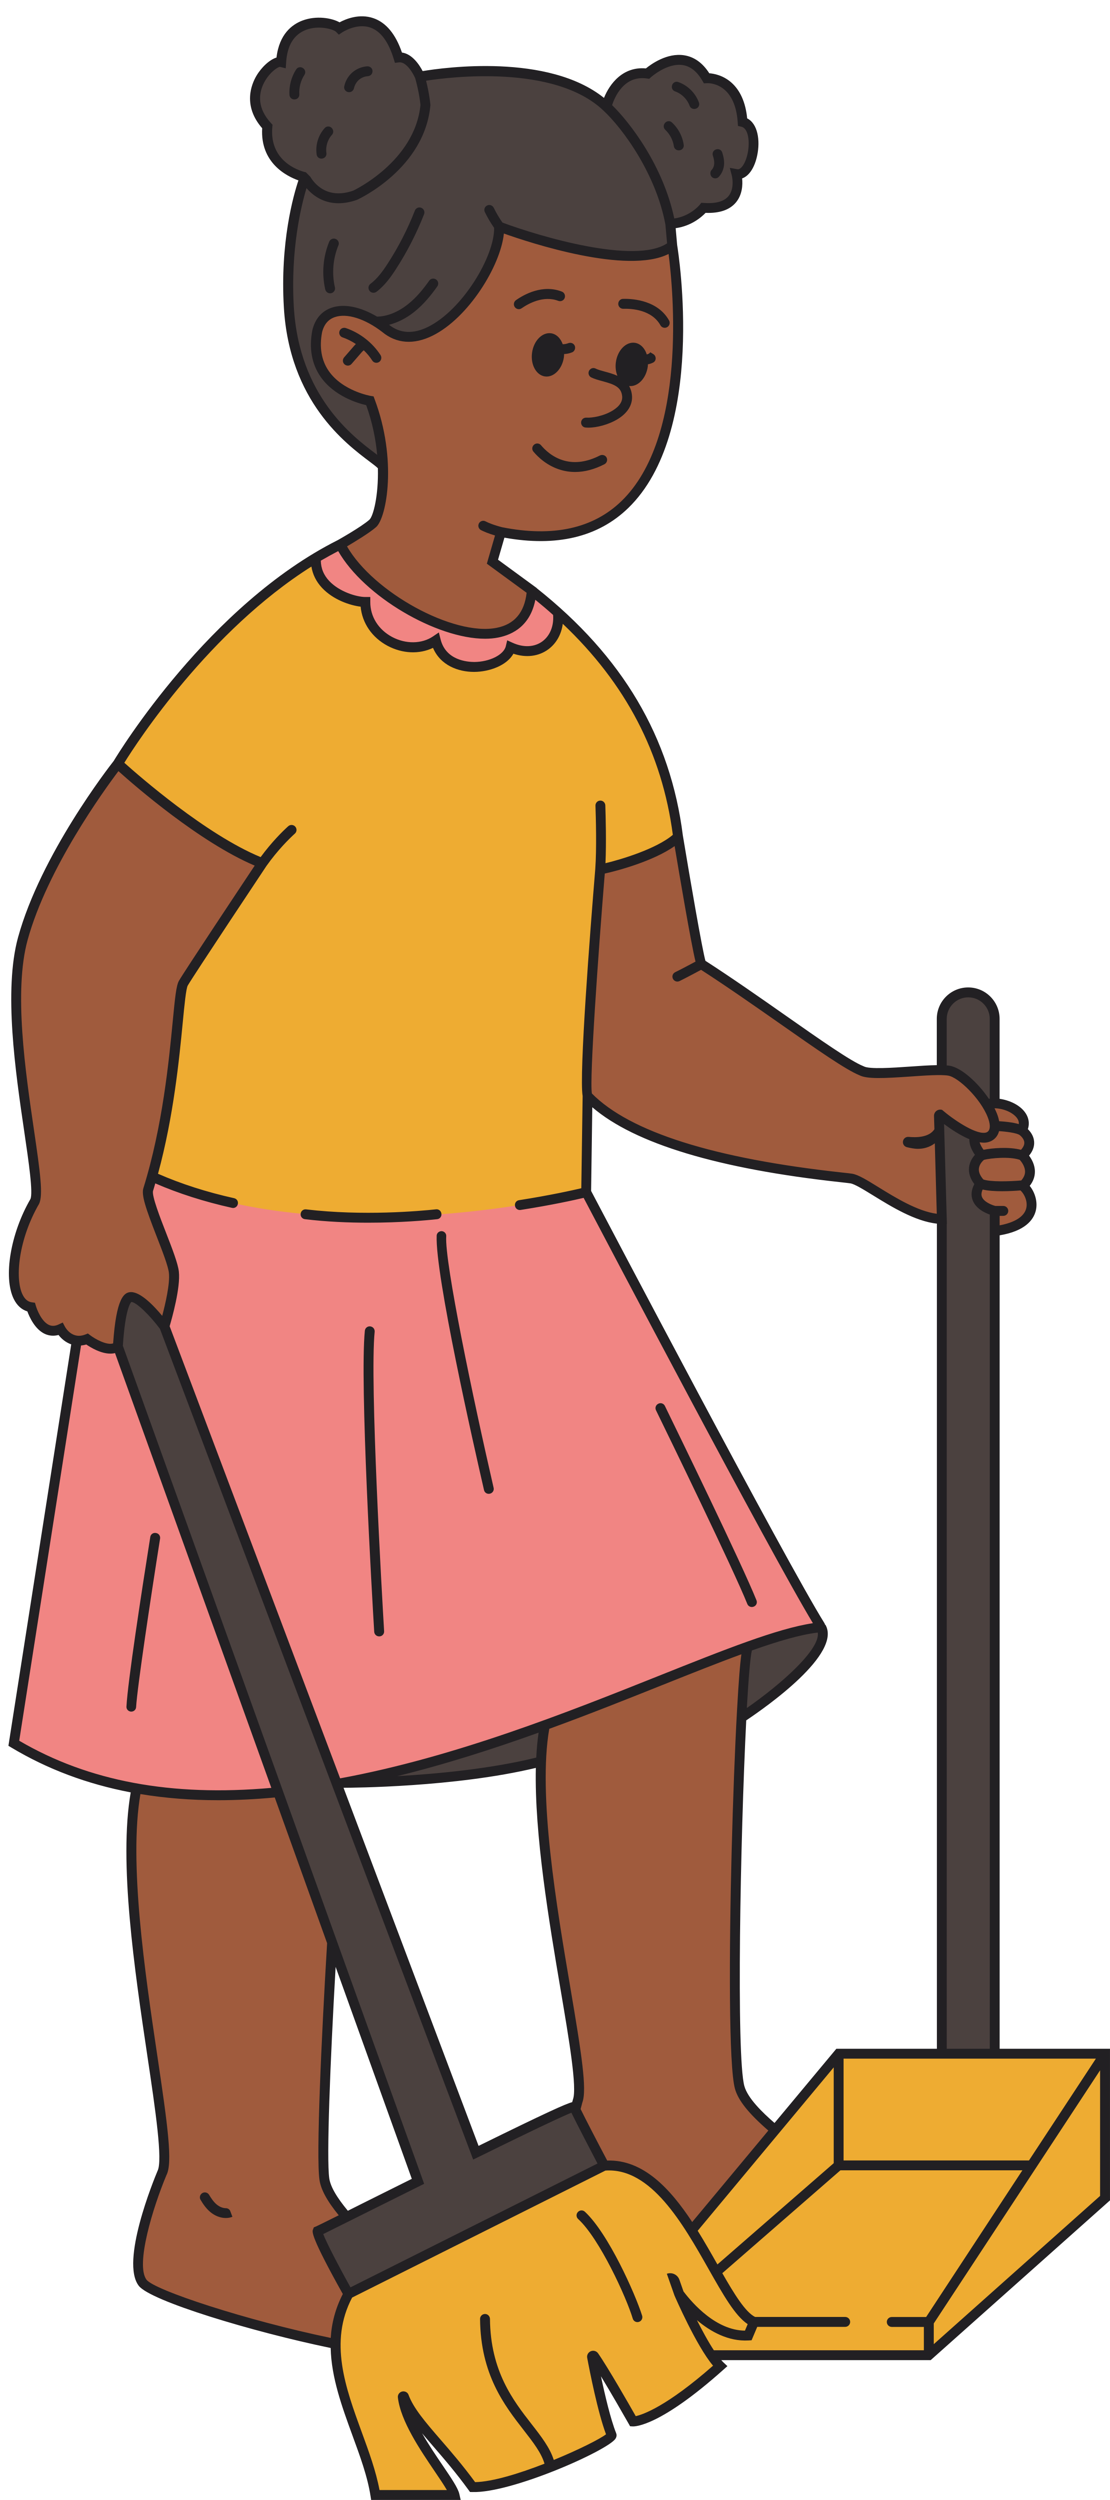 <?xml version="1.0" encoding="UTF-8"?><svg xmlns="http://www.w3.org/2000/svg" xmlns:xlink="http://www.w3.org/1999/xlink" height="504.3" preserveAspectRatio="xMidYMid meet" version="1.0" viewBox="-1.7 -3.3 224.1 504.3" width="224.1" zoomAndPan="magnify"><g id="change1_1"><path d="M110.52,324.95c23.68-9.18,53.55,0,53.55,0c3.2,5.56-16.07,18.24-16.07,18.24l-40.49,8.85 c-17.11,4.39-39.84,4.29-39.84,4.29C67.07,357.65,86.84,334.12,110.52,324.95z" fill="#4B413F"/></g><g id="change2_1"><path d="M149.37,328.85c-1.61,0.58-4.15,80.24-1.75,88.94s28.5,21.3,29.7,29.7c1.2,8.4-59.59-0.43-63.6-4.52 s1.21-22.48,1.21-22.48c2.39-6.3-10.88-53.42-6.64-75.77 M26.71,353.98c-6.9,21.67,7.44,75.08,4.3,81.05c0,0-7.4,17.62-3.92,22.17 c3.49,4.55,62.77,20.65,62.59,12.17s-24.57-24.14-25.9-33.07c-0.78-5.23,0.71-36.13,2.41-60.92c1.2-17.55-8.89-28.42-8.19-28.58" fill="#A05B3D"/></g><g id="change3_1"><path d="M116.64,237.19c0,0,39.81,75.78,47.44,87.76c-25.32,2.18-108.37,56.09-162.98,23.42 c4-25.54,8.11-51.07,11.99-76.64c2.42-15.9,5.5-31.4,10.61-46.71c14.56-1.13,29.51-2.36,42.64-8.75c5.46-2.66,11.17-6.28,17.1-5.01 c8.11,1.73,12.15,11.71,20.09,14.09c1.73,0.52,3.57,0.65,5.21,1.4c3.19,1.46,4.9,4.9,6.36,8.09" fill="#F18583"/></g><g id="change1_2"><path d="M198.83,412.78c-0.42,0.43-1.01,0.64-1.56,0.89c-1.15,0.52-2.21,1.25-3.11,2.14 c-0.56,0.56-1.24,1.24-2.01,1.05c-0.39-0.1-0.68-0.4-0.94-0.7c-1.26-1.44-2.28-3.09-3.01-4.86c-0.06-0.14,0.1-0.33,0.24-0.31V242.61 l-10.17-25.39l10.17,0.26v-15.24c0-2.95,2.39-5.34,5.34-5.34h0c2.95,0,5.34,2.39,5.34,5.34v20.71l4.04,17.26l-4.04,4.83v165.94 C199.49,411.47,199.25,412.35,198.83,412.78z M114.21,421.69c-0.11-0.34-9.26,4.06-19.83,9.26l-62.9-166.68l-12.26-20.89l2.88,24.92 l60.6,168.44c-10.6,5.27-19.87,9.92-20.21,10.03c-0.79,0.26,6.17,12.67,6.17,12.67l41.54,4.23l10.09-30.1 C120.28,433.57,114.47,422.48,114.21,421.69z M134.03,46.25l-0.39-4.42c4.3-0.15,6.7-3.21,6.7-3.21c8.67,0.62,6.65-6.81,6.65-6.81 c3.4,0.62,5.11-9.6,1.24-10.52c-0.62-9.29-7.27-8.82-7.27-8.82c-4.49-7.74-11.92-0.93-11.92-0.93c-6.5-0.93-8.29,6.65-8.29,6.65 c-11.7-10.99-37.67-6.04-37.67-6.04s-1.7-4.18-4.33-3.87C75.19-3.32,66.83,2.41,66.83,2.41c-1.55-1.55-11.14-3.1-11.76,6.81 c-1.86-0.46-8.98,6.35-2.79,13c-0.77,8.51,7.58,10.21,7.58,10.21s-4.17,10.55-3.24,26.24c1.39,23.41,18.9,30.55,18.98,32.24" fill="#4B413F"/></g><g id="change4_1"><path d="M221.4,410.99v29.13c0,0-35.58,31.68-35.58,31.68c-7.86,0-15.72,0-23.58,0c-5.06,0-10.13-0.05-15.2,0 c-1.55,0.02-3.26,0.32-4.9,0.36c0.54,0.76,1.06,1.39,1.53,1.83c-12.78,11.41-17.57,11.18-17.57,11.18s-6.84-12.09-8.44-13.92 c0,0,2.07,11.55,4.11,16.66c0.46,1.14-19.85,10.72-28.06,10.5c-6.62-9.13-12.78-13.92-14.15-19.17c0,7.07,9.81,17.8,10.5,20.76 H74.09c-2.05-12.78-12.93-26.84-5.44-40.57l51.63-25.86c7.44-0.63,13.05,5.81,17.64,13.05l0,0l29.69-35.63H221.4z M116.64,237.19 l0.28-19.39l18.29-52.28c-2.74-22.03-14.3-36.31-24.26-45.27c-1.84-1.66-47.25-11.97-48.86-11c-23.22,13.98-39.16,40.15-39.99,41.53 l6.89,83.29C64.98,250.32,116.64,237.19,116.64,237.19z" fill="#EEAC32"/></g><g id="change3_2"><path d="M72.06,118.15c-2.99,0-10.39-2.59-9.98-8.9c1.6-0.97,3.24-1.88,4.91-2.72l38.64,9.27 c1.67,1.31,3.46,2.78,5.3,4.44c0.7,5.55-3.94,9.56-9.55,7.04c-1.08,4.6-13.17,6.4-15.11-1.37 C80.88,129.59,72.03,125.49,72.06,118.15z" fill="#F18583"/></g><g id="change2_2"><path d="M22.09,150.77c0,0,16.29,15.07,29.15,20.06c0,0-14.58,21.87-15.92,24.17c-1.34,2.3-1.15,22.45-7.1,41.63 c-0.77,2.11,4.8,13.24,5.18,16.69c0.38,3.45-1.92,10.94-1.92,10.94s-4.41-5.95-6.72-5.95s-2.66,10.55-2.67,9.98 c-2.17,1.6-6.21-1.49-6.21-1.49c-3.57,1.43-5.35-2.02-5.35-2.02c-4.16,1.9-5.95-4.4-5.95-4.4c-4.99-0.71-4.52-12.25,0.71-21.29 c2.02-4.04-7.02-36.15-2.38-53.04C7.55,169.17,22.09,150.77,22.09,150.77z M134.03,46.25c-7.92,6.38-34.97-3.86-34.97-3.86 c0.39,8.69-13.72,28.21-22.99,20.48c-5.99-4.64-12.36-4.83-13.72,0.58c-2.32,11.98,10.63,14.1,10.63,14.1 c4.44,11.79,2.32,23.18,0.58,24.73c-1.74,1.55-6.57,4.25-6.57,4.25c6.76,13.52,37.29,27.63,38.64,9.27l-7.93-5.8l1.74-5.99 C145.05,113.1,134.03,46.25,134.03,46.25z M204.81,235.94c3.28-3.04-0.09-6.16-0.09-6.16c3.17-2.89-0.09-5.01-0.09-5.01 c1.95-3.64-3.88-6.28-7.12-5.3v0c-2.01-3.23-5.45-6.44-7.62-6.79c-3.73-0.6-15.26,1.32-17.66,0c-4.57-1.8-19.61-13.36-32.33-21.51 c-0.72-1.68-4.69-25.67-4.69-25.67c-3.97,3.78-13.97,6.29-15.74,6.56c0,0-3.61,43.86-2.55,45.72 c13.07,13.52,50.38,16.16,53.26,16.64c2.88,0.48,11.42,8.05,18.27,8.17l-0.6-21.27c0,0,4.02,3.45,7.3,4.54 c-0.69,1.71,1.35,3.87,1.35,3.87s-3.34,2.36-0.26,5.71c-2.8,4.21,2.9,5.5,2.9,5.5v4.08C209.11,243.77,206.85,237.51,204.81,235.94z" fill="#A05B3D"/></g><g id="change5_1"><path d="M68.13,62.88c-0.56-0.19-1.17,0.13-1.31,0.7l0,0c-0.12,0.49,0.14,1.01,0.62,1.17 c0.96,0.33,1.87,0.79,2.71,1.35c-0.11,0.1-0.21,0.2-0.32,0.33l-2.06,2.37c-0.36,0.42-0.32,1.05,0.1,1.41l0,0 c0.42,0.36,1.05,0.32,1.41-0.1l2.06-2.37c0.2-0.23,0.34-0.33,0.41-0.37c0.65,0.62,1.23,1.32,1.71,2.07c0.28,0.43,0.84,0.57,1.3,0.33 c0.52-0.28,0.68-0.95,0.36-1.45C73.48,65.8,70.97,63.85,68.13,62.88z M71.64,67.31l0.01-0.03c0.02,0.02,0.04,0.03,0.06,0.05 C71.68,67.32,71.66,67.32,71.64,67.31z M115.79,81.39c0.2-0.31,0.56-0.46,0.92-0.44c1.13,0.07,3.52-0.32,5.36-1.48 c1.32-0.83,1.93-1.78,1.84-2.82c-0.17-1.9-1.62-2.42-3.99-3.06c-0.81-0.22-1.58-0.43-2.24-0.75c-0.66-0.33-0.76-1.22-0.18-1.67 l0.01-0.01c0.3-0.24,0.7-0.28,1.04-0.11c0.48,0.24,1.19,0.43,1.88,0.62c0.79,0.21,1.69,0.46,2.52,0.84 c-0.32-0.79-0.45-1.74-0.31-2.75c0.33-2.4,2.05-4.15,3.82-3.91c1.13,0.16,2.01,1.08,2.42,2.35c0.3-0.07,0.56-0.2,0.7-0.44l0.6,0.36 c0.65,0.39,0.67,1.36,0,1.71c-0.34,0.18-0.7,0.29-1.07,0.36c-0.01,0.15-0.01,0.31-0.03,0.47c-0.33,2.37-2,4.1-3.76,3.91 c0.29,0.53,0.5,1.15,0.57,1.91c0.17,1.87-0.89,3.58-2.97,4.82c-1.77,1.05-4.08,1.67-5.84,1.67c-0.21,0-0.41-0.01-0.6-0.03 C115.76,82.86,115.38,82.01,115.79,81.39z M102.3,58.73c-0.4-0.45-0.31-1.14,0.17-1.48c1.65-1.16,5.39-3.24,9.28-1.72 c0.56,0.22,0.78,0.9,0.49,1.42l0,0c-0.24,0.43-0.76,0.61-1.23,0.44c-3-1.15-6.06,0.57-7.4,1.5C103.2,59.18,102.64,59.11,102.3,58.73 L102.3,58.73z M123.16,58.27c-0.18-0.62,0.26-1.26,0.91-1.28c2.32-0.07,7.12,0.44,9.31,4.36c0.29,0.53,0.04,1.2-0.52,1.41 c-0.46,0.18-0.98-0.01-1.22-0.44c-1.76-3.14-5.79-3.38-7.48-3.33C123.7,59.01,123.29,58.72,123.16,58.27L123.16,58.27z M112.24,89.63c2.22,0.6,4.62,0.25,7.16-1.04c0.48-0.24,1.07-0.09,1.34,0.37l0,0c0.29,0.5,0.09,1.14-0.43,1.4 c-2.02,1.03-3.99,1.55-5.9,1.55c-1,0-1.98-0.14-2.94-0.43c-2.67-0.79-4.52-2.53-5.48-3.68c-0.41-0.49-0.25-1.23,0.32-1.52l0.01-0.01 c0.42-0.21,0.92-0.11,1.22,0.26C108.29,87.42,109.86,88.99,112.24,89.63z M127.94,463.83c0.18,0.57-0.17,1.16-0.75,1.28 c-0.5,0.1-0.99-0.19-1.14-0.68c-1.29-4.32-6.73-16.18-11.03-20.1c-0.37-0.34-0.43-0.9-0.13-1.31l0.01-0.01 c0.35-0.48,1.03-0.56,1.47-0.16C121.1,447.22,126.54,459.39,127.94,463.83z M200.12,409.99V245.9c5.12-0.86,6.79-3.09,7.27-4.86 c0.5-1.84-0.16-3.84-1.2-5.12c0.7-0.88,1.05-1.85,1.05-2.88c0-1.36-0.65-2.51-1.18-3.22c0.76-0.91,1.1-1.87,1.02-2.85 c-0.09-1.14-0.74-1.98-1.26-2.49c0.4-1.26,0.15-2.53-0.76-3.63c-1.08-1.32-3.02-2.22-4.95-2.49v-16.13c0-3.5-2.84-6.34-6.34-6.34 s-6.34,2.84-6.34,6.34v9.34c-1.58,0.02-3.48,0.15-5.45,0.29c-3.45,0.24-8.18,0.56-9.29-0.05l-0.11-0.05 c-2.52-1-8.62-5.26-15.68-10.21c-5.09-3.57-10.86-7.6-16.18-11.03c-0.66-2.34-3.09-16.42-4.54-25.18l-0.01-0.04 c-2.49-19.85-12.15-36.19-29.51-49.95l0-0.03l-7.81-5.71l1.29-4.45c10.52,1.9,18.92-0.1,24.98-5.96 c15.82-15.3,10.19-51.23,9.89-53.08l-0.3-3.39c3.18-0.44,5.25-2.26,6.04-3.09c2.82,0.11,4.89-0.6,6.15-2.13 c1.29-1.57,1.36-3.58,1.23-4.82c1.39-0.48,2.52-2.15,3.04-4.63c0.64-3.04,0.12-6.4-2.02-7.48c-0.32-3.23-1.41-5.67-3.23-7.26 c-1.66-1.44-3.48-1.77-4.42-1.84c-1.35-2.1-3.06-3.32-5.09-3.63c-3.44-0.53-6.65,1.79-7.71,2.65c-4.65-0.42-7.33,3.12-8.46,5.95 c-11.28-9.04-32.27-6.13-36.61-5.41c-0.63-1.2-2.07-3.45-4.18-3.74c-1.27-3.71-3.19-6.03-5.73-6.92c-2.89-1.01-5.67,0.18-6.87,0.83 c-1.58-0.9-4.73-1.41-7.5-0.36c-2.11,0.8-4.67,2.74-5.23,7.46c-1.44,0.44-3.08,2.03-4.05,3.68c-0.99,1.68-2.82,6.01,1.16,10.58 c-0.41,7,4.95,9.68,7.32,10.52c-1.02,3.03-3.72,12.52-2.94,25.65c1.12,18.9,12.45,27.42,17.29,31.06c0.68,0.51,1.43,1.08,1.69,1.36 c0.14,5.62-0.95,9.7-1.71,10.38c-1.63,1.45-6.3,4.07-6.39,4.12c-25.97,13.04-44.18,42.79-45.24,44.55 c-0.93,1.18-14.73,18.92-19.31,35.59C-0.99,196.51,1.43,212.98,3.2,225c0.9,6.1,1.82,12.41,1.23,13.6 c-4.01,6.92-5.49,15.74-3.37,20.1c0.64,1.32,1.58,2.18,2.76,2.54c0.42,1.13,1.52,3.61,3.53,4.54c0.87,0.4,1.81,0.47,2.77,0.22 c0.56,0.74,1.43,1.5,2.56,1.89L0,348.87l0.58,0.35c7.3,4.37,15.3,7.37,24.11,9.05c-2.45,14.1,0.77,35.78,3.38,53.29 c1.61,10.79,3.12,20.99,2.03,23.08c-0.78,1.86-7.52,18.29-3.79,23.16c2.33,3.05,22.87,9.27,38.75,12.55 c0.13,5.95,2.28,11.85,4.39,17.63c1.56,4.25,3.03,8.26,3.65,12.18l0.13,0.84h18.08l-0.28-1.22c-0.28-1.2-1.56-3.09-3.33-5.7 c-1.33-1.95-2.87-4.22-4.18-6.52c0.68,0.82,1.42,1.66,2.18,2.55c2.18,2.52,4.65,5.38,7.2,8.89l0.29,0.4l0.49,0.01 c7.89,0.25,27.18-8.32,28.86-10.73c0.34-0.49,0.25-0.92,0.16-1.14c-1.13-2.82-2.28-7.75-3.07-11.48c1.99,3.27,4.43,7.53,5.61,9.6 l0.27,0.48l0.55,0.03c0.54,0.02,5.57-0.08,18.28-11.43l0.82-0.73l-0.8-0.75c-0.14-0.13-0.29-0.3-0.44-0.46h42.28l36.2-32.23v-30.58 H200.12z M219.55,411.98l-13.51,20.54h-37.43v-20.54H219.55z M72.72,442.81c3.08-1.54,6.66-3.32,10.41-5.18l0.8-0.4L23.1,268.16 c0-0.03,0.01-0.05,0.01-0.08c0.48-7.29,1.52-8.56,1.72-8.75c1.11,0.11,3.82,2.84,5.76,5.43l63.24,167.58l0.99-0.48 c12.83-6.31,17.34-8.37,18.84-8.97c1.05,2.16,3.84,7.52,5.27,10.25l-49.87,24.98c-2.44-4.39-4.88-9.09-5.5-10.75 C64.62,446.85,67.06,445.63,72.72,442.81z M68.53,442.67c-2.26-2.72-3.5-4.86-3.75-6.52c-0.59-3.95,0.19-23.54,1.28-42.68 l15.38,42.76c-3.46,1.72-6.76,3.36-9.62,4.79C70.66,441.61,69.56,442.16,68.53,442.67z M106.48,353.33 c-0.3,13.48,2.69,31.1,4.99,44.68c1.73,10.22,3.37,19.88,2.5,22.21c0,0-0.06,0.2-0.15,0.54c-1.29,0.33-5.1,2.04-18.9,8.82 l-27.26-72.23c0.02,0,0.03-0.01,0.05-0.01c0.01,0,0.01,0,0.03,0C69.24,357.33,90.13,357.25,106.48,353.33z M78.5,354.99 c9.81-2.41,19.42-5.5,28.54-8.77c-0.23,1.58-0.39,3.26-0.47,5.03C97.29,353.54,86.4,354.55,78.5,354.99z M115.52,422.15 c0.21-0.82,0.35-1.32,0.35-1.32c0.99-2.63-0.21-10.13-2.42-23.16c-2.79-16.43-6.58-38.84-4.26-52.22c8.13-2.96,15.84-6.04,22.9-8.86 c5.84-2.33,11.16-4.45,15.89-6.18c-0.27,1.87-0.54,5.21-0.88,11.3c-0.43,7.67-0.82,18.07-1.09,28.54c-0.51,20.09-0.6,43.2,0.67,47.8 c0.65,2.35,2.76,4.99,6.74,8.44l-15.37,18.45c-4.48-6.8-9.93-12.63-17.16-12.4C119.03,429.03,116.46,424.08,115.52,422.15z M166.62,413.74v19.33l-23.48,20.43c-0.01-0.02-0.02-0.04-0.03-0.06c-1.24-2.19-2.55-4.49-3.95-6.74L166.62,413.74z M154.67,424.96 c-2.47-2.14-5.41-5-6.09-7.45c-1.65-5.97-0.81-50.28,0.38-73.77c4.09-2.73,19.35-13.45,15.98-19.3l-0.06,0.03 c-0.03-0.12-0.07-0.24-0.14-0.35c-7.73-12.34-44.76-82.74-47.1-87.18l0.24-16.88c8.57,7.35,25.44,12.44,50.21,15.13 c0.97,0.11,1.63,0.18,1.93,0.23c0.84,0.14,2.67,1.27,4.61,2.46c3.59,2.21,8.42,5.19,12.82,5.66v166.45h-20.3L154.67,424.96z M150.1,329.64c5.34-1.89,9.82-3.2,13.3-3.61c0.56,3.35-7.37,10.4-14.32,15.22C149.42,335.21,149.78,330.93,150.1,329.64z M149.71,329.78C149.71,329.78,149.72,329.78,149.71,329.78C149.71,329.78,149.71,329.79,149.71,329.78L149.71,329.78z M195.01,235.56c-0.62,1.19-0.72,2.3-0.31,3.33c0.65,1.62,2.39,2.45,3.43,2.82v3.34v1.13v163.81h-8.69V243.62l0.03,0l-0.57-20.17 c1.33,0.99,3.24,2.28,5.11,3.06c-0.05,1.22,0.59,2.4,1.12,3.15c-0.5,0.56-1.07,1.43-1.19,2.55 C193.83,233.35,194.18,234.47,195.01,235.56z M205.47,240.52c-0.44,1.62-2.32,2.8-5.35,3.36v-1.91h0.74c0.55,0,1-0.45,1-1 c0-0.55-0.45-1-1-1h-1.61c-0.66-0.17-2.29-0.78-2.7-1.82c-0.17-0.42-0.12-0.92,0.14-1.49c1.08,0.26,2.53,0.34,3.93,0.34 c1.46,0,2.85-0.09,3.7-0.16C205.09,237.53,205.86,239.08,205.47,240.52z M204.48,234.83c-2.43,0.21-6.22,0.31-7.65-0.2 c-0.66-0.77-0.97-1.5-0.9-2.19c0.09-0.89,0.75-1.54,1.02-1.77c1.41-0.35,5.11-0.71,7.22-0.01c0.31,0.34,1.08,1.29,1.08,2.4 C205.25,233.67,204.98,234.26,204.48,234.83z M203.53,222.12c0.36,0.44,0.5,0.88,0.46,1.34c-1.27-0.37-2.92-0.52-3.97-0.58 c-0.09-0.48-0.23-1.01-0.47-1.6c-0.13-0.33-0.29-0.66-0.46-1.01C200.73,220.28,202.62,221.01,203.53,222.12z M199.45,226.03 c0.22-0.29,0.43-0.67,0.55-1.15c1.54,0.1,3.42,0.35,4.1,0.75c0.28,0.19,0.95,0.8,1,1.52c0.04,0.47-0.2,0.97-0.67,1.5 c-2.42-0.65-5.85-0.35-7.56-0.01c-0.31-0.42-0.64-0.98-0.79-1.51c0.43,0.07,0.85,0.1,1.23,0.06 C198.2,227.09,198.94,226.69,199.45,226.03z M189.44,202.23c0-2.39,1.95-4.34,4.34-4.34c2.39,0,4.34,1.95,4.34,4.34v16.1 c-0.06,0.01-0.11,0.03-0.17,0.03c-2.13-3.14-5.47-6.27-7.92-6.67c-0.18-0.03-0.39-0.05-0.6-0.07V202.23z M138.72,190.68 c-1.17,0.63-2.97,1.58-4.11,2.14c-0.47,0.23-0.68,0.78-0.48,1.26c0.22,0.54,0.84,0.78,1.36,0.53c1.34-0.66,3.39-1.75,4.35-2.27 c5.24,3.38,10.9,7.34,15.92,10.85c7.41,5.19,13.27,9.29,16.04,10.41c1.54,0.8,4.94,0.63,10.33,0.26c3-0.21,6.1-0.42,7.6-0.18 c2.08,0.34,6.49,4.6,7.97,8.35c0.51,1.28,0.57,2.28,0.17,2.8c-0.12,0.15-0.31,0.34-0.76,0.38c-2.11,0.22-6.39-2.72-8.61-4.62 c-0.83-0.25-1.66,0.38-1.63,1.24l0.08,2.67c-1.1,1.69-3.71,1.68-5.2,1.54c-0.6-0.06-1.12,0.39-1.16,0.99 c-0.03,0.51,0.31,0.97,0.81,1.09c0.64,0.16,1.52,0.33,2.2,0.33c1.08,0,2.3-0.26,3.43-1.11l0.4,14.21c-3.89-0.5-8.39-3.28-11.75-5.35 c-2.38-1.47-4.1-2.53-5.33-2.73c-0.31-0.05-1.01-0.13-2.04-0.24c-25.84-2.81-42.83-8.18-50.51-15.94 c-0.52-2.84,1.28-28.22,2.6-44.37c2.56-0.56,9.83-2.51,14.1-5.54C135.44,172.98,137.78,186.83,138.72,190.68z M128.9,12.53 l0.47,0.07l0.35-0.32c0.03-0.03,3.28-2.94,6.43-2.45c1.55,0.24,2.88,1.3,3.95,3.15l0.31,0.53l0.61-0.03 c0.23-0.02,5.67-0.23,6.22,7.89l0.05,0.73l0.71,0.17c1.4,0.34,1.73,3.06,1.24,5.39c-0.4,1.92-1.32,3.32-2.06,3.18l-1.54-0.28 l0.4,1.52c0.01,0.03,0.66,2.58-0.66,4.18c-0.9,1.09-2.57,1.55-4.96,1.38l-0.53-0.03l-0.33,0.41c-0.02,0.03-1.88,2.3-5.13,2.75 c-2.24-10.61-8.89-19.29-12.55-22.86C122.39,16.33,124.25,11.86,128.9,12.53z M53.28,22.31l0.04-0.44l-0.3-0.33 c-2.81-3.02-2.44-5.85-1.63-7.7c1.06-2.4,3-3.65,3.44-3.65l1.16,0.29l0.08-1.2c0.21-3.42,1.57-5.63,4.02-6.56 c2.65-1,5.56-0.09,6.04,0.39l0.58,0.58l0.68-0.46c0.03-0.02,2.92-1.94,5.71-0.96c2.05,0.72,3.63,2.85,4.69,6.31l0.24,0.8l0.83-0.1 c1.5-0.17,2.87,2.27,3.27,3.21c0.77,2.72,1.02,4.93,1.06,5.38c-1.13,11.44-13.52,17.26-13.56,17.28c-5.4,1.9-7.99-1.62-8.67-2.78 l-0.9-0.91C59.76,31.4,52.59,29.85,53.28,22.31z M74.12,88.2c-4.62-3.47-15.43-11.61-16.5-29.58c-0.68-11.54,1.46-20.33,2.56-23.97 c1.19,1.38,3.27,3.05,6.46,3.05c1.11,0,2.36-0.2,3.74-0.69c0.56-0.25,13.62-6.37,14.81-19.03l0.01-0.09l-0.01-0.09 c-0.01-0.09-0.18-2.09-0.87-4.82c4.93-0.76,25.86-3.33,35.74,5.96l0.01,0.01c4.03,3.72,10.69,12.91,12.57,23.05l0.34,3.79 c-6.49,4.31-25.78-1.41-33.24-4.19c-0.66-0.95-1.25-1.94-1.75-2.97c-0.24-0.49-0.8-0.71-1.3-0.5c-0.51,0.22-0.76,0.83-0.51,1.34 c0.54,1.11,1.17,2.18,1.88,3.2c0.09,5.73-6.37,16.51-13.32,19.96c-3.02,1.5-5.67,1.35-7.89-0.41c1.73-0.45,3.45-1.31,5.02-2.55 c1.97-1.55,3.52-3.5,4.72-5.2c0.32-0.46,0.21-1.09-0.26-1.4l0,0c-0.45-0.3-1.06-0.2-1.37,0.24c-1.11,1.58-2.55,3.39-4.33,4.79 c-1.95,1.54-4.15,2.45-6.21,2.47c-3.34-1.98-6.66-2.67-9.19-1.79c-1.96,0.68-3.3,2.21-3.86,4.49c-0.71,3.66-0.15,6.83,1.66,9.44 c2.75,3.94,7.53,5.34,9.2,5.72c1.27,3.51,1.94,6.94,2.22,10.04C74.35,88.37,74.24,88.29,74.12,88.2z M74.23,103.03 c2.16-1.92,4.28-13.66-0.31-25.83l-0.2-0.54l-0.57-0.09c-0.06-0.01-5.67-0.99-8.47-5.02c-1.49-2.14-1.94-4.8-1.35-7.85 c0.39-1.56,1.25-2.58,2.57-3.03c2.42-0.84,6.08,0.31,9.56,2.99c2.86,2.37,6.38,2.63,10.18,0.75c7.21-3.57,13.71-14.03,14.39-20.6 c5.29,1.88,24.88,8.33,33.25,4.12c0.91,7.05,3.86,36.92-9.52,49.86c-5.72,5.53-13.82,7.3-24.07,5.27c-1.68-0.43-2.77-0.88-3.39-1.2 c-0.42-0.21-0.92-0.09-1.21,0.27c-0.4,0.5-0.23,1.23,0.34,1.52c0.62,0.31,1.53,0.69,2.81,1.07l-1.65,5.69l8.03,5.87 c-0.45,3.99-2.48,6.37-6.06,7.07c-8.73,1.72-24.91-7.2-30.2-16.43C69.82,106.05,72.87,104.23,74.23,103.03z M66.58,107.87 c5.21,9.13,19.85,17.68,29.65,17.68c0.94,0,1.85-0.08,2.69-0.25c2.93-0.58,6.44-2.4,7.46-7.61c1.24,1.01,2.44,2.03,3.59,3.06 c0.17,2.21-0.62,4.18-2.15,5.32c-1.61,1.19-3.8,1.3-6.02,0.3l-1.1-0.5l-0.28,1.18c-0.41,1.74-3.27,3.17-6.37,3.19 c-1.35-0.01-5.73-0.29-6.8-4.57l-0.35-1.39l-1.18,0.8c-2.26,1.53-5.49,1.58-8.24,0.12c-2.78-1.48-4.44-4.12-4.42-7.07l0-1h-1 c-1.72,0-5.23-1.03-7.3-3.24c-1.11-1.18-1.67-2.56-1.69-4.09C64.22,109.14,65.39,108.49,66.58,107.87z M61.17,110.99 c0.25,1.58,0.97,3.04,2.14,4.29c2.27,2.42,5.64,3.54,7.8,3.8c0.31,3.31,2.29,6.22,5.44,7.9c3.02,1.6,6.42,1.73,9.17,0.41 c1.5,3.55,5.13,4.85,8.26,4.85c0.03,0,0.05,0,0.08,0c3.06-0.02,6.58-1.3,7.89-3.67c2.58,0.86,5.1,0.55,7.06-0.89 c1.62-1.2,2.63-3.03,2.91-5.14c12.75,12.08,20.05,26.09,22.22,42.57c-3.34,2.84-10.48,4.98-13.6,5.72 c0.19-4.17,0.04-9.48-0.03-11.67c-0.02-0.55-0.49-0.99-1.04-0.96c-0.55,0.02-0.97,0.48-0.95,1.03c0.08,2.39,0.26,8.62-0.04,12.77 c-1.04,12.65-3.28,41.42-2.55,45.8l-0.27,18.6c-1.71,0.4-6.26,1.42-12.58,2.41c-0.53,0.08-0.89,0.57-0.81,1.1l0.01,0.06 c0.08,0.53,0.58,0.89,1.11,0.81c6.4-1,11.01-2.03,12.74-2.44c3.85,7.32,37.55,71.33,46.29,85.8c-7.17,1.07-17.8,5.31-31.06,10.6 c-18.39,7.34-41.23,16.44-64.39,20.7l-34.42-91.21c0.44-1.5,2.22-7.77,1.86-11.01c-0.18-1.64-1.34-4.63-2.57-7.79 c-1.17-2.99-2.93-7.52-2.64-8.5c0.16-0.5,0.3-1.01,0.45-1.51c4.71,2.04,9.91,3.7,15.5,4.94c0.53,0.12,1.05-0.22,1.16-0.75l0.01-0.06 c0.11-0.52-0.22-1.02-0.74-1.14c-5.56-1.23-10.72-2.89-15.38-4.93c3.16-11.6,4.29-23.24,4.99-30.46c0.34-3.56,0.67-6.92,1.02-7.52 c1.31-2.24,15.57-23.64,15.88-24.11c2.3-3.24,4.62-5.51,5.75-6.54c0.39-0.35,0.43-0.95,0.1-1.36c-0.36-0.45-1.02-0.5-1.45-0.12 c-1.13,1.02-3.31,3.16-5.57,6.23c-11.04-4.56-24.54-16.36-27.52-19.03C26.05,146.3,40.58,123.99,61.17,110.99z M11.41,264.33 l-0.44-0.84l-0.86,0.4c-0.71,0.33-1.34,0.35-1.93,0.08c-1.46-0.67-2.4-3.01-2.64-3.85l-0.18-0.62l-0.64-0.09 c-0.8-0.11-1.41-0.63-1.87-1.57c-1.59-3.27-0.78-11.17,3.33-18.28c0.86-1.73,0.25-6.27-1.01-14.83c-1.74-11.85-4.13-28.08-1.3-38.39 c3.97-14.47,15.48-30.29,18.34-34.08c3.37,3.02,16.35,14.31,27.51,19.06c-2.92,4.39-14.09,21.17-15.28,23.21 c-0.55,0.94-0.79,3.23-1.28,8.33c-0.76,7.86-2.03,21.01-5.89,33.46c-0.5,1.39,0.48,4.2,2.68,9.86c1.13,2.9,2.3,5.91,2.45,7.29 c0.24,2.19-0.72,6.28-1.35,8.67c-1.66-2-4.32-4.79-6.29-4.79c-1.44,0-2.99,1.24-3.62,10.35c-1.3,0.42-3.63-0.88-4.65-1.66 l-0.45-0.34l-0.53,0.21C12.89,266.93,11.56,264.59,11.41,264.33z M2.18,347.85l12.48-79.73c0.34-0.03,0.69-0.09,1.06-0.2 c0.91,0.62,2.93,1.84,4.85,1.84c0.32,0,0.64-0.03,0.95-0.11l31.56,87.71C32.86,359.15,16.19,356.05,2.18,347.85z M27.89,456.59 c-2.28-2.98,1.27-14.57,4.01-21.1c1.3-2.48,0.26-10.01-1.86-24.23c-2.45-16.46-5.77-38.84-3.39-52.65 c4.98,0.82,10.2,1.24,15.71,1.24c3.67,0,7.48-0.19,11.41-0.55l10.57,29.39c-1.15,19.1-2.24,43.03-1.54,47.75 c0.29,1.97,1.54,4.26,3.89,7.14c-2.58,1.28-4.32,2.14-4.53,2.23l-0.5,0.2l-0.17,0.44c-0.18,0.46-0.51,1.33,6.02,13.01 c-1.52,2.96-2.26,5.92-2.44,8.86C47.94,464.76,29.49,458.68,27.89,456.59z M126.65,484.1c-1.32-2.33-5.62-9.83-7.6-12.67 c-0.34-0.49-0.99-0.66-1.53-0.4c-0.5,0.24-0.77,0.77-0.67,1.31c0.52,2.75,2.12,10.93,3.8,15.42c-1.2,0.94-5.54,3.13-10.55,5.18 c-0.77-2.46-2.5-4.69-4.46-7.21c-3.72-4.77-8.32-10.68-8.42-21.24c-0.01-0.54-0.43-0.99-0.98-1c-0.56-0.01-1.03,0.45-1.02,1.01 c0.1,11.23,4.93,17.44,8.84,22.46c1.88,2.42,3.53,4.54,4.17,6.73c-5.08,1.98-10.53,3.66-14.01,3.72c-2.49-3.39-4.88-6.16-7.01-8.61 c-3-3.47-5.43-6.28-6.43-9c-0.17-0.48-0.67-0.75-1.18-0.69h0c-0.61,0.08-1.05,0.63-0.97,1.24c0.56,4.76,4.49,10.54,7.41,14.85 c0.97,1.43,1.9,2.8,2.48,3.81h-13.6c-0.72-3.83-2.12-7.67-3.6-11.71c-3.27-8.94-6.64-18.18-1.93-27.12l51.14-25.62 c9.2-0.63,15.65,10.73,20.83,19.87c2.95,5.2,5.34,9.42,7.89,11.11l-0.55,1.31c-5.81-0.05-10.56-5.47-12.38-7.87 c-0.01-0.01-0.02-0.02-0.03-0.04l-0.82-2.34c-0.36-1.04-1.5-1.59-2.54-1.22l1.54,4.38l0,0c0.12,0.29,4.44,10.22,7.79,14.16 C132.86,482.17,128.1,483.78,126.65,484.1z M185.28,464.1h-6.94c-0.55,0-1,0.45-1,1c0,0.55,0.45,1,1,1h6.48v4.71h-42.4 c-1.15-1.75-2.37-4.01-3.42-6.08c2.71,2.29,6.32,4.33,10.42,4.1l0.62-0.04l1.14-2.7h17.76c0.55,0,1-0.45,1-1c0-0.55-0.45-1-1-1 h-18.19c-1.95-0.95-4.21-4.62-6.62-8.83l23.84-20.75h36.74L185.28,464.1z M220.4,439.67l-33.58,29.91v-4.18l33.58-51.07V439.67z M130.74,281.19c-0.24-0.49-0.04-1.07,0.45-1.31l0.03-0.02c0.49-0.24,1.07-0.04,1.31,0.44c2.59,5.31,15.61,32.01,18.5,39.23 c0.21,0.52-0.06,1.1-0.59,1.28l-0.03,0.01c-0.49,0.17-1.04-0.07-1.23-0.55C146.38,313.29,133.29,286.41,130.74,281.19z M75.85,325.77c0.03,0.54-0.38,1-0.92,1.03l-0.04,0c-0.54,0.03-1-0.38-1.04-0.92c-0.44-7.29-2.94-50.33-1.89-60.74 c0.06-0.57,0.58-0.96,1.14-0.87l0.03,0.01c0.51,0.09,0.86,0.56,0.81,1.08C72.93,275.33,75.43,318.7,75.85,325.77z M87.8,245.13 c0.38,0.16,0.62,0.54,0.59,0.95c-0.36,5.21,5.46,32.92,9.57,50.76c0.12,0.53-0.21,1.04-0.73,1.17l-0.04,0.01 c-0.53,0.12-1.05-0.2-1.17-0.73c-2.15-9.33-9.87-43.4-9.56-51.32C86.49,245.3,87.18,244.88,87.8,245.13z M30.62,307.06 c-1.89,11.94-4.61,29.99-4.84,33.99c-0.02,0.42-0.3,0.78-0.71,0.89c-0.64,0.18-1.28-0.31-1.24-0.98c0.27-5.08,2.99-22.71,4.81-34.22 c0.08-0.53,0.58-0.89,1.12-0.8l0.05,0.01C30.34,306.03,30.7,306.53,30.62,307.06z M133.95,14.09l0.01-0.07 c0.09-0.58,0.68-0.97,1.24-0.78c1.94,0.66,3.54,2.25,4.22,4.18c0.19,0.56-0.19,1.15-0.77,1.24l-0.07,0.01 c-0.46,0.07-0.9-0.2-1.06-0.64c-0.48-1.32-1.59-2.42-2.91-2.89C134.15,14.99,133.88,14.56,133.95,14.09z M141.77,31.98 c-0.1-0.35-0.05-0.74,0.2-1c0.31-0.3,0.49-0.79,0.52-1.22c0.04-0.54-0.08-1.1-0.27-1.68c-0.16-0.49,0.08-1.03,0.57-1.21l0.06-0.02 c0.51-0.2,1.09,0.07,1.26,0.6c0.25,0.78,0.43,1.6,0.37,2.46c-0.06,0.86-0.42,1.81-1.09,2.49C142.87,32.91,141.98,32.7,141.77,31.98 L141.77,31.98z M134.35,26.2c-0.18-1.25-0.82-2.45-1.74-3.32c-0.35-0.32-0.41-0.85-0.15-1.24l0.04-0.06 c0.32-0.48,1.01-0.59,1.44-0.19c1.3,1.19,2.16,2.82,2.4,4.56c0.08,0.58-0.39,1.08-0.97,1.08l-0.07,0 C134.81,27.02,134.42,26.67,134.35,26.2z M59.6,10.54c0.36,0.32,0.43,0.85,0.17,1.25c-0.75,1.15-1.13,2.56-1.04,3.94 c0.03,0.48-0.29,0.91-0.76,1l-0.06,0.01c-0.58,0.12-1.13-0.3-1.17-0.89c-0.11-1.81,0.38-3.66,1.37-5.17c0.32-0.49,1-0.56,1.44-0.18 L59.6,10.54z M67.8,14.11c0.23-1.08,0.81-2.08,1.65-2.81c0.84-0.72,1.9-1.15,2.99-1.22c0.64-0.04,1.17,0.5,1.05,1.14l-0.01,0.06 c-0.08,0.45-0.47,0.76-0.93,0.79c-0.66,0.05-1.3,0.31-1.79,0.74c-0.49,0.43-0.84,1.03-0.99,1.67c-0.1,0.45-0.46,0.79-0.92,0.81 l-0.06,0C68.15,15.31,67.66,14.73,67.8,14.11z M62.24,27.93c-0.31-1.93,0.32-4.01,1.66-5.44c0.41-0.43,1.12-0.35,1.46,0.13 l0.04,0.06c0.27,0.38,0.22,0.89-0.09,1.23c-0.87,0.96-1.3,2.36-1.11,3.64c0.07,0.46-0.17,0.91-0.61,1.07l-0.06,0.02 C62.97,28.85,62.34,28.51,62.24,27.93z M72.83,55.26c-0.25-0.43-0.15-0.99,0.25-1.29c1.41-1.06,2.52-2.59,3.5-4.11 c2.18-3.36,4.02-6.95,5.48-10.68c0.2-0.51,0.76-0.76,1.27-0.57l0,0c0.52,0.19,0.79,0.78,0.59,1.3c-1.51,3.85-3.41,7.56-5.66,11.04 c-1.08,1.68-2.31,3.37-3.95,4.61C73.82,55.92,73.13,55.78,72.83,55.26L72.83,55.26z M63.96,55.07c-0.72-3.18-0.44-6.58,0.8-9.6 c0.22-0.54,0.85-0.8,1.38-0.54l0,0c0.46,0.23,0.69,0.77,0.49,1.25c-1.11,2.67-1.36,5.69-0.71,8.5c0.12,0.5-0.2,1-0.69,1.15 C64.66,56,64.09,55.64,63.96,55.07z M44.79,442.74l0.43,1.15c-0.42,0.16-0.87,0.24-1.33,0.24c-1.08,0-2.22-0.43-3.17-1.24 c-0.82-0.7-1.42-1.57-1.93-2.43c-0.29-0.48-0.11-1.1,0.38-1.37c0.47-0.27,1.07-0.1,1.35,0.37c0.43,0.72,0.9,1.41,1.5,1.92 c0.57,0.48,1.23,0.75,1.83,0.77C44.25,442.13,44.64,442.35,44.79,442.74z M111.91,66.14c0.35,0,0.72-0.06,1.09-0.2 c0.43-0.17,0.93-0.07,1.21,0.3c0.4,0.52,0.19,1.29-0.42,1.54c-0.54,0.22-1.08,0.32-1.6,0.34c-0.01,0.2-0.01,0.4-0.04,0.61 c-0.33,2.4-2.05,4.15-3.82,3.91c-1.78-0.25-2.95-2.4-2.61-4.8c0.33-2.4,2.05-4.15,3.82-3.91C110.62,64.07,111.48,64.94,111.91,66.14 z M59,241.55l0.01-0.06c0.07-0.52,0.55-0.89,1.07-0.83c11.54,1.37,22.99,0.34,26.27-0.01c0.52-0.06,0.99,0.32,1.06,0.84l0.01,0.06 c0.07,0.54-0.31,1.03-0.85,1.09c-2.1,0.23-7.4,0.71-13.93,0.71c-3.96,0-8.37-0.18-12.79-0.71C59.31,242.57,58.93,242.08,59,241.55z" fill="#222023"/></g></svg>